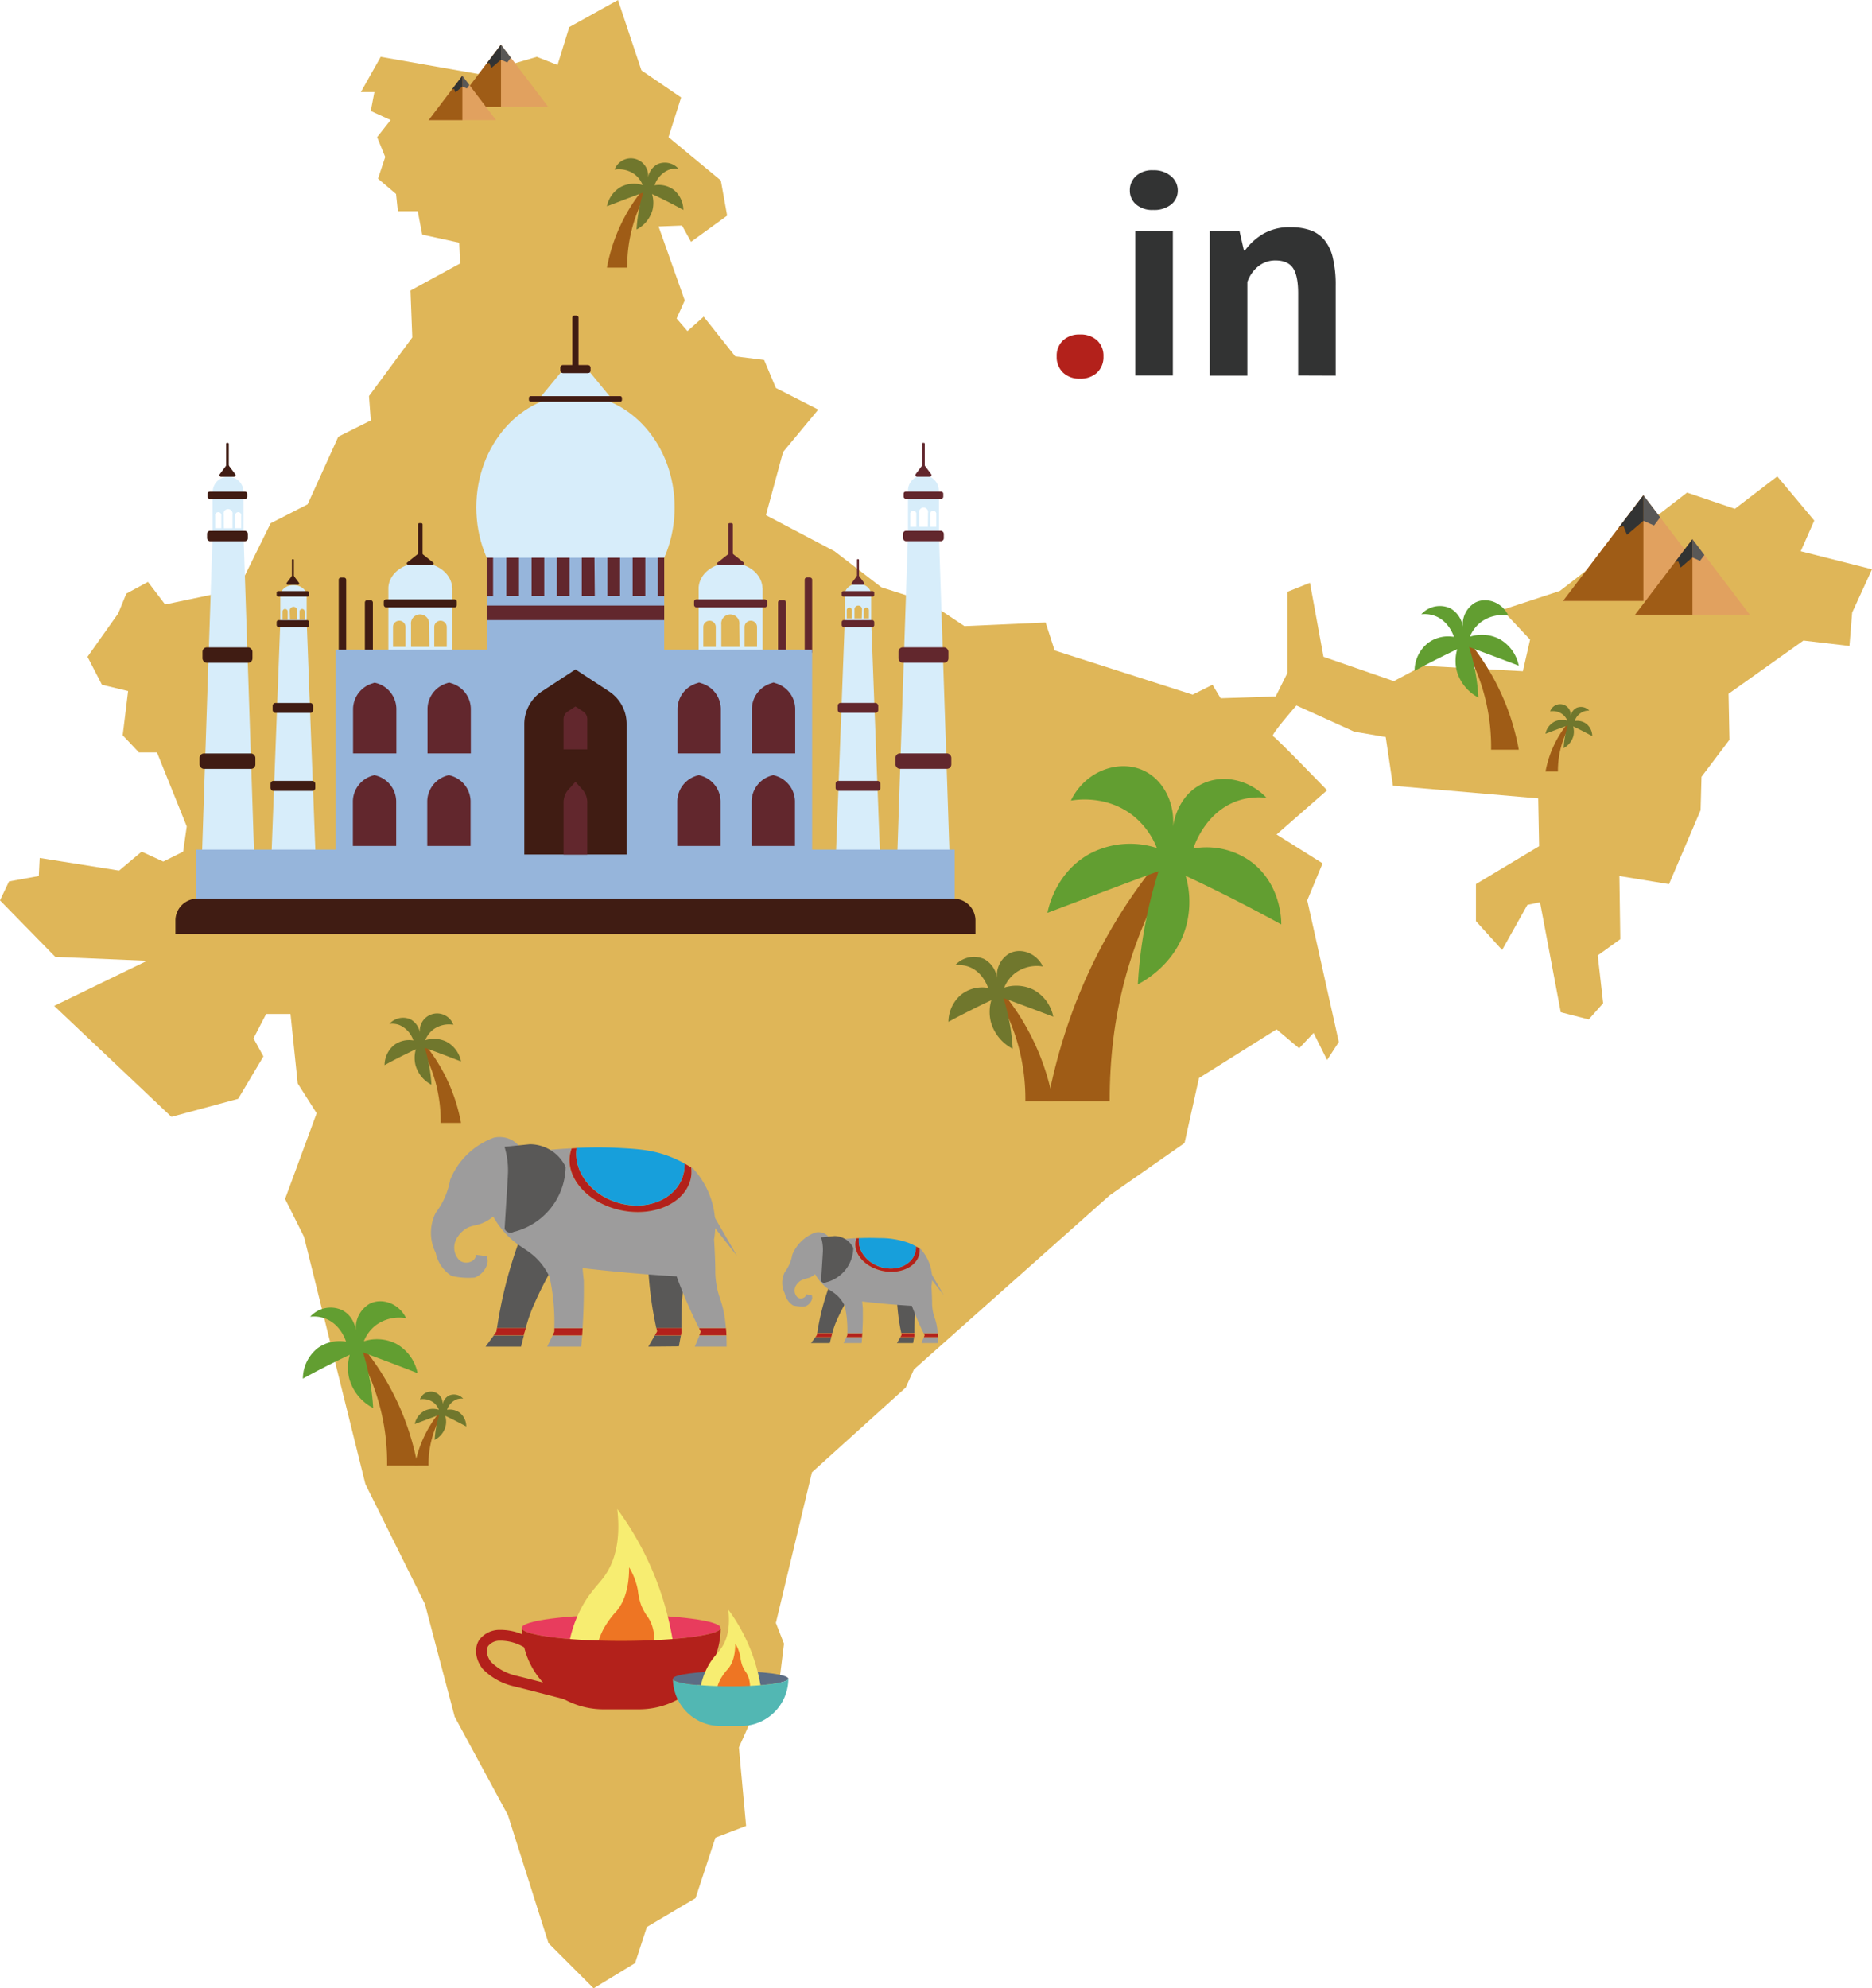 <svg xmlns="http://www.w3.org/2000/svg" width="518.75" height="551" viewBox="0 0 518.75 551"><defs><style>.cls-1{fill:#dfb658;}.cls-2{fill:#d7edfa;}.cls-3{fill:#62272d;}.cls-4{fill:#401c13;}.cls-5{fill:#96b5db;}.cls-6{fill:#595857;}.cls-7{fill:#b3211b;}.cls-8{fill:#9d9c9c;}.cls-9{fill:#179fdb;}.cls-10{fill:#e1a15f;}.cls-11{fill:#9f5c16;}.cls-12{fill:#323333;}.cls-13{fill:#70772d;}.cls-14{fill:#629e31;}.cls-15{fill:#e83c5d;}.cls-16{fill:#f7ed71;}.cls-17{fill:#ee7523;}.cls-18{fill:none;stroke:#b3211b;stroke-miterlimit:10;stroke-width:3px;}.cls-19{fill:#5c6d84;}.cls-20{fill:#52b7b3;}</style></defs><title>in</title><g id="Слой_3" data-name="Слой 3"><path class="cls-1" d="M416.68,554.82l-12.5-12.5-11.25-35.5-14.75-27.25-8.25-31.25-16.5-33.25-17-68.5-5.25-10.5,8.75-23.75-5.25-8.25-2-19.25h-6.75l-3.5,6.75,2.75,5-7,11.75-18.5,5-32.5-30.75,25.75-12.5L267.51,269l-15.33-15.67,2.5-5.25,8.25-1.5.25-5,22,3.5,6.25-5.25,6,2.75,5.5-2.75,1-7-8.25-20.5h-5l-4.5-4.75,1.5-12.25-7.25-1.75-4-7.75,8.5-12,2.25-5.5,6-3.25,4.75,6.25,20.25-4.25,9-18.25,10.25-5.25,8.5-18.75,9-4.5-.5-6.75,12-16.25-.5-13,13.75-7.5-.25-5.75-10.25-2.25-1.25-6.5h-5.5l-.5-4.75-5-4.25,2-6-2.25-5.5,3.75-4.75-5.5-2.5,1-5.25h-3.75l5.5-9.75,27,4.75,16.25-4.75,5.75,2.25,3.25-10.5,13.5-7.5,6.5,19.5,11,7.5-3.5,11,14.5,12,1.75,9.75-10,7.25-2.5-4.5-6.5.25,7.25,20.5-2.25,5,3,3.5,4.5-4,8.75,11,8,1,3.25,7.75,11.75,6-9.75,11.75-4.75,17.5,19,10,13,10,13.25,4.25,9.75,6.5,22.5-1,2.5,7.75,38.25,12.25,5.5-2.75,2.25,3.75,15.25-.5,3.25-6.5v-22.5l6.25-2.5,3.75,20.5,19.5,6.75,8-4.25,27.75,1.5,2-8.75-7.75-8.25,16-5.25,35.25-27.25,13.25,4.5,11.75-9,10.25,12.25-3.75,8.5,19.75,5-5.5,12-.75,9.25-12.75-1.5-20.75,14.75.25,12.75-7.75,10.25-.25,9.25-8.75,20.5-13.75-2.25.25,17.5-6.25,4.5,1.5,13.25-4,4.5-7.75-2-5.75-30.5-3.5.75-7,12.5-7.25-8V248.82l17.5-10.5-.25-13.25-40.25-3.5-2-13.5-8.75-1.5-16-7.25s-7.25,8.25-6.5,8.5,15,15,15,15l-14,12.25,12.75,8-4.25,10.25,8.75,39.25-3.25,5-3.75-7.5-4,4.25-6.25-5.25-21.5,13.5-4,18-20.75,14.5-54.25,48.25-2.25,5-26,23.5-10,41.75,2.25,5.75-1.5,12.25-4.5,2-6.5,14.5,2,21.75-8.5,3.25-5.5,16.75-13.5,8-3.25,10Z" transform="translate(-252.18 -3.82)"/></g><g id="Слой_21" data-name="Слой 21"><g id="Слой_19" data-name="Слой 19"><g id="Слой_10" data-name="Слой 10"><g id="Слой_7" data-name="Слой 7"><g id="Слой_5" data-name="Слой 5"><ellipse class="cls-2" cx="159.47" cy="140.61" rx="27.48" ry="31.24"/><polygon class="cls-2" points="162.75 102.27 156.18 102.27 149.62 110.25 156.18 110.25 162.75 110.25 169.31 110.25 162.75 102.27"/></g><path class="cls-2" d="M463.46,166.73c-.15-3.85-4-6.94-8.84-6.94s-8.69,3.09-8.84,6.94h0V187h17.73V166.73Zm-12.93,16.36h-3.46v-5.52a1.73,1.73,0,1,1,3.46,0Zm6.61,0h-5a.08.08,0,0,1-.08-.08v-6.09a2.52,2.52,0,1,1,5,0Zm4.82,0H458.5v-5.52a1.73,1.73,0,1,1,3.46,0Z" transform="translate(-252.18 -3.82)"/><path class="cls-2" d="M377.48,166.73c-.15-3.85-4-6.94-8.84-6.94s-8.69,3.09-8.84,6.94h0V187h17.73V166.73Zm-12.93,16.36h-3.46v-5.52a1.73,1.73,0,1,1,3.46,0Zm6.61,0h-5a.08.08,0,0,1-.08-.08v-6.09a2.52,2.52,0,1,1,5,0Zm4.82,0h-3.46v-5.52a1.73,1.73,0,1,1,3.46,0Z" transform="translate(-252.18 -3.82)"/></g><g id="Слой_11" data-name="Слой 11"><path class="cls-2" d="M493.57,168.45c-.06-1.59-1.66-2.86-3.64-2.86s-3.58,1.27-3.64,2.86h0v8.33h7.3v-8.33Zm-5.32,6.74h-1.43v-2.27a.71.71,0,1,1,1.43,0Zm2.72,0h-2a0,0,0,0,1,0,0v-2.51a1,1,0,1,1,2.08,0Zm2,0h-1.43v-2.27a.71.71,0,1,1,1.43,0Z" transform="translate(-252.18 -3.82)"/><path class="cls-2" d="M512.34,139.81a4.27,4.27,0,0,0-8.55,0h0v12.37h8.58V139.81Zm-6.25,10h-1.67v-3.37a.86.86,0,1,1,1.67,0Zm3.2,0h-2.4a0,0,0,0,1,0-.05V146a1.25,1.25,0,1,1,2.44,0Zm2.33,0h-1.67v-3.37a.86.86,0,1,1,1.67,0Z" transform="translate(-252.18 -3.82)"/></g><g id="Слой_16" data-name="Слой 16"><path class="cls-2" d="M329.86,168.83v8.33h7.3v-8.33h0c-.06-1.59-1.66-2.86-3.64-2.86s-3.58,1.27-3.64,2.86Zm5.33,4.46a.71.71,0,1,1,1.43,0v2.27h-1.43Zm-2.72-.27a1,1,0,1,1,2.08,0v2.51a0,0,0,0,1,0,0h-2Zm-2,.27a.71.71,0,1,1,1.43,0v2.27h-1.43Z" transform="translate(-252.18 -3.82)"/><path class="cls-2" d="M311.09,140.19v12.37h8.58V140.19h0a4.27,4.27,0,0,0-8.55,0Zm6.27,6.63a.86.86,0,1,1,1.67,0v3.37h-1.67Zm-3.2-.4a1.25,1.25,0,1,1,2.44,0v3.73a0,0,0,0,1,0,.05h-2.4Zm-2.33.4a.86.86,0,1,1,1.67,0v3.37h-1.67Z" transform="translate(-252.18 -3.82)"/><polygon class="cls-2" points="77.68 172.23 80.74 172.23 81.92 172.23 84.99 172.23 87.54 239.66 81.92 239.66 80.74 239.66 75.13 239.66 77.68 172.23"/><polygon class="cls-2" points="58.93 147.93 62.51 147.93 63.89 147.93 67.47 147.93 70.44 237.19 63.89 237.19 62.51 237.19 55.96 237.19 58.93 147.93"/></g><polygon class="cls-2" points="241.41 171.85 238.35 171.85 237.17 171.85 234.1 171.85 231.55 239.29 237.17 239.29 238.35 239.29 243.96 239.29 241.41 171.85"/><polygon class="cls-2" points="260.16 147.55 256.58 147.55 255.2 147.55 251.63 147.55 248.65 236.81 255.2 236.81 256.58 236.81 263.13 236.81 260.16 147.55"/><rect class="cls-3" x="215.6" y="166.31" width="2.22" height="15.22" rx="0.62" ry="0.62"/><rect class="cls-3" x="222.99" y="160.03" width="2.07" height="21.21" rx="0.58" ry="0.58"/><rect class="cls-4" x="353.28" y="170.14" width="2.22" height="15.22" rx="0.62" ry="0.62" transform="translate(456.61 351.68) rotate(180)"/><rect class="cls-4" x="346.05" y="163.86" width="2.07" height="21.21" rx="0.58" ry="0.58" transform="translate(441.98 345.12) rotate(-180)"/><polygon class="cls-5" points="225.05 235.45 225.05 180.05 184.06 180.05 184.06 154.57 134.87 154.57 134.87 180.05 92.99 180.05 92.99 235.45 54.38 235.45 54.38 254.94 264.55 254.94 264.55 235.45 225.05 235.45"/><g id="Слой_12" data-name="Слой 12"><path class="cls-4" d="M516.43,252.86H306.85a6.06,6.06,0,0,0-6.06,6.06v3.69H522.49v-3.69A6.06,6.06,0,0,0,516.43,252.86Z" transform="translate(-252.18 -3.82)"/></g><g id="Слой_13" data-name="Слой 13"><rect class="cls-3" x="231.55" y="216.39" width="12.41" height="2.77" rx="0.78" ry="0.78"/><rect class="cls-3" x="232.14" y="194.79" width="11.23" height="2.77" rx="0.78" ry="0.78"/><rect class="cls-3" x="248.15" y="208.78" width="15.47" height="4.28" rx="1.21" ry="1.21"/><rect class="cls-3" x="248.97" y="179.39" width="13.85" height="4.28" rx="1.21" ry="1.21"/><rect class="cls-3" x="233.25" y="171.85" width="9.01" height="1.92" rx="0.54" ry="0.54"/><rect class="cls-3" x="250.24" y="147.09" width="11.3" height="2.88" rx="0.81" ry="0.81"/><rect class="cls-3" x="250.4" y="136.23" width="10.99" height="1.99" rx="0.56" ry="0.56"/><rect class="cls-3" x="233.25" y="163.82" width="9.01" height="1.5" rx="0.42" ry="0.42"/><path class="cls-3" d="M509.84,135.93h-3.55a.45.45,0,0,1-.36-.72l1.78-2.38a.45.45,0,0,1,.72,0l1.78,2.38A.45.45,0,0,1,509.84,135.93Z" transform="translate(-252.18 -3.82)"/><path class="cls-3" d="M491.33,165.88h-2.8a.36.36,0,0,1-.28-.57l1.4-1.87a.36.36,0,0,1,.57,0l1.4,1.87A.36.36,0,0,1,491.33,165.88Z" transform="translate(-252.18 -3.82)"/><path class="cls-3" d="M457.59,160.42h-5.93c-.62,0-1-.42-.6-.72l3-2.38a1.09,1.09,0,0,1,1.21,0l3,2.38C458.57,160,458.21,160.42,457.59,160.42Z" transform="translate(-252.18 -3.82)"/><rect class="cls-3" x="146.61" y="109.81" width="25.7" height="1.48" rx="0.42" ry="0.42"/><rect class="cls-3" x="155.32" y="101.19" width="8.29" height="2.17" rx="0.61" ry="0.61"/><rect class="cls-3" x="158.65" y="87.5" width="1.62" height="14.7" rx="0.46" ry="0.46"/><rect class="cls-3" x="201.82" y="144.97" width="1.26" height="9.6" rx="0.35" ry="0.35"/><rect class="cls-3" x="237.48" y="154.96" width="0.55" height="5.81" rx="0.16" ry="0.16"/><rect class="cls-3" x="255.52" y="122.73" width="0.74" height="7.74" rx="0.21" ry="0.21"/><rect class="cls-3" x="192.33" y="166.09" width="20.24" height="2.22" rx="0.62" ry="0.62"/></g><g id="Слой_15" data-name="Слой 15"><rect class="cls-4" x="327.14" y="220.22" width="12.41" height="2.77" rx="0.78" ry="0.78" transform="translate(414.51 439.39) rotate(-180)"/><rect class="cls-4" x="327.73" y="198.61" width="11.23" height="2.77" rx="0.78" ry="0.78" transform="translate(414.51 396.18) rotate(180)"/><rect class="cls-4" x="307.47" y="212.61" width="15.47" height="4.28" rx="1.21" ry="1.21" transform="translate(378.24 425.69) rotate(180)"/><rect class="cls-4" x="308.28" y="183.21" width="13.85" height="4.28" rx="1.21" ry="1.21" transform="translate(378.24 366.89) rotate(-180)"/><rect class="cls-4" x="328.84" y="175.68" width="9.01" height="1.92" rx="0.54" ry="0.54" transform="translate(414.51 349.46) rotate(-180)"/><rect class="cls-4" x="309.56" y="150.92" width="11.3" height="2.88" rx="0.81" ry="0.81" transform="translate(378.24 300.9) rotate(180)"/><rect class="cls-4" x="309.72" y="140.06" width="10.99" height="1.99" rx="0.56" ry="0.56" transform="translate(378.24 278.3) rotate(-180)"/><rect class="cls-4" x="328.84" y="167.65" width="9.01" height="1.5" rx="0.42" ry="0.42" transform="translate(414.51 332.97) rotate(-180)"/><path class="cls-4" d="M313.43,135.94H317a.45.45,0,0,0,.36-.72l-1.78-2.38a.45.45,0,0,0-.72,0l-1.78,2.38A.45.45,0,0,0,313.43,135.94Z" transform="translate(-252.18 -3.82)"/><path class="cls-4" d="M331.94,165.89h2.8a.36.36,0,0,0,.28-.57l-1.4-1.87a.36.36,0,0,0-.57,0l-1.4,1.87A.36.36,0,0,0,331.94,165.89Z" transform="translate(-252.18 -3.82)"/><path class="cls-4" d="M365.68,160.43h5.93c.62,0,1-.42.6-.72l-3-2.38a1.09,1.09,0,0,0-1.21,0l-3,2.38C364.71,160,365.06,160.43,365.68,160.43Z" transform="translate(-252.18 -3.82)"/><rect class="cls-4" x="398.78" y="113.64" width="25.7" height="1.48" rx="0.42" ry="0.42" transform="translate(571.09 224.93) rotate(180)"/><rect class="cls-4" x="407.49" y="105.02" width="8.29" height="2.17" rx="0.61" ry="0.61" transform="translate(571.09 208.39) rotate(180)"/><rect class="cls-4" x="410.82" y="91.33" width="1.62" height="14.7" rx="0.46" ry="0.46" transform="translate(571.09 193.54) rotate(180)"/><rect class="cls-4" x="368.02" y="148.8" width="1.26" height="9.6" rx="0.35" ry="0.35" transform="translate(485.12 303.37) rotate(-180)"/><rect class="cls-4" x="333.07" y="158.79" width="0.55" height="5.81" rx="0.16" ry="0.16" transform="translate(414.51 319.57) rotate(-180)"/><rect class="cls-4" x="314.84" y="126.56" width="0.74" height="7.74" rx="0.21" ry="0.21" transform="matrix(-1, 0, 0, -1, 378.24, 257.05)"/><rect class="cls-4" x="358.53" y="169.92" width="20.24" height="2.22" rx="0.62" ry="0.62" transform="translate(485.12 338.23) rotate(-180)"/></g></g><g id="Слой_14" data-name="Слой 14"><rect class="cls-3" x="134.87" y="154.57" width="1.77" height="10.64"/><path class="cls-3" d="M431,169h-3.51V158.39H431Zm-7,0h-3.51V158.39h3.51Zm-7,0H413.4V158.39h3.51Zm-7,0h-3.51V158.39h3.51Zm-7,0h-3.51V158.39h3.51Zm-7,0h-3.51V158.39h3.51Z" transform="translate(-252.18 -3.82)"/><rect class="cls-3" x="182.29" y="154.57" width="1.77" height="10.64"/><rect class="cls-3" x="134.87" y="167.81" width="49.19" height="4.04"/></g><g id="Слой_17" data-name="Слой 17"><path class="cls-3" d="M356.65,193.17,356,193l-.63.21a7.51,7.51,0,0,0-5.35,7V212.6h12V200.15A7.51,7.51,0,0,0,356.65,193.17Z" transform="translate(-252.18 -3.82)"/><path class="cls-3" d="M377.26,193.17l-.63-.21-.63.21a7.51,7.51,0,0,0-5.35,7V212.6h12V200.15A7.51,7.51,0,0,0,377.26,193.17Z" transform="translate(-252.18 -3.82)"/><path class="cls-3" d="M356.58,218.8l-.63-.21-.63.21a7.51,7.51,0,0,0-5.35,7v12.45h12V225.78A7.51,7.51,0,0,0,356.58,218.8Z" transform="translate(-252.18 -3.82)"/><path class="cls-3" d="M377.19,218.8l-.63-.21-.63.21a7.51,7.51,0,0,0-5.35,7v12.45h12V225.78A7.51,7.51,0,0,0,377.19,218.8Z" transform="translate(-252.18 -3.82)"/></g><g id="Слой_18" data-name="Слой 18"><path class="cls-3" d="M446.54,193.17l-.63-.21-.63.21a7.51,7.51,0,0,0-5.35,7V212.6h12V200.15A7.51,7.51,0,0,0,446.54,193.17Z" transform="translate(-252.18 -3.82)"/><path class="cls-3" d="M467.15,193.17l-.63-.21-.63.21a7.51,7.51,0,0,0-5.35,7V212.6h12V200.15A7.51,7.51,0,0,0,467.15,193.17Z" transform="translate(-252.18 -3.82)"/><path class="cls-3" d="M446.47,218.8l-.63-.21-.63.21a7.51,7.51,0,0,0-5.35,7v12.45h12V225.78A7.51,7.51,0,0,0,446.47,218.8Z" transform="translate(-252.18 -3.82)"/><path class="cls-3" d="M467.08,218.8l-.63-.21-.63.21a7.51,7.51,0,0,0-5.35,7v12.45h12V225.78A7.51,7.51,0,0,0,467.08,218.8Z" transform="translate(-252.18 -3.82)"/></g><g id="Слой_20" data-name="Слой 20"><path class="cls-4" d="M420.92,195.4l-9.27-6.07v0l-9.27,6.07a10.84,10.84,0,0,0-4.91,9.07v36.15h28.36V204.48A10.84,10.84,0,0,0,420.92,195.4Z" transform="translate(-252.18 -3.82)"/></g></g><path class="cls-3" d="M413.79,201l-2.15-1.41h0L409.49,201a2.51,2.51,0,0,0-1.14,2.1v8.38h6.57v-8.38A2.51,2.51,0,0,0,413.79,201Z" transform="translate(-252.18 -3.82)"/><path class="cls-3" d="M413.79,222.86l-2.15-2.39h0l-2.15,2.39a5.48,5.48,0,0,0-1.14,3.57v14.21h6.57V226.42A5.48,5.48,0,0,0,413.79,222.86Z" transform="translate(-252.18 -3.82)"/></g><g id="Слой_28" data-name="Слой 28"><g id="Слой_23" data-name="Слой 23"><g id="Слой_26" data-name="Слой 26"><path class="cls-6" d="M398.06,371.16s.54-2,1.5-4.45a102.62,102.62,0,0,1,6.54-12.9l-9.53-7.5A126.29,126.29,0,0,0,392,361.08c-.92,3.8-1.59,7.4-2.1,10.77h8C398,371.56,398,371.38,398.06,371.16Z" transform="translate(-252.18 -3.82)"/><path class="cls-6" d="M386.73,377h9.83c.31-1.25.58-2.29.79-3.09H389Z" transform="translate(-252.18 -3.82)"/><path class="cls-6" d="M431.84,377l8.46-.08.55-3h-7.23Z" transform="translate(-252.18 -3.82)"/><path class="cls-6" d="M441.06,366.63a95.91,95.91,0,0,1,1-10.19l-6.39-7-3.85,5.78c.14,2.77.41,5.78.86,9,.38,2.73.86,5.28,1.37,7.65H441C441,370.18,441,368.45,441.06,366.63Z" transform="translate(-252.18 -3.82)"/><path class="cls-7" d="M397.88,371.85h-8c-.05.34-.11.68-.16,1l-.75,1h8.33l.15-.56C397.7,372.59,397.8,372.16,397.88,371.85Z" transform="translate(-252.18 -3.82)"/><path class="cls-7" d="M441,371.85h-6.91c.07.3.13.61.2.91l-.64,1.11h7.23l.13-.71C441,372.74,441,372.29,441,371.85Z" transform="translate(-252.18 -3.82)"/></g><path class="cls-8" d="M403.81,377h9.43c.1-1,.18-2,.27-3.09h-8.2Z" transform="translate(-252.18 -3.82)"/><path class="cls-8" d="M444.71,377h8.82c0-1,0-2-.05-3.09H446Z" transform="translate(-252.18 -3.82)"/><path class="cls-7" d="M445.89,371.85c.17.33.33.68.49,1l-.41,1h7.51c0-.66-.08-1.33-.14-2Z" transform="translate(-252.18 -3.82)"/><path class="cls-7" d="M405.79,372.87l-.49,1h8.2q.08-1,.14-2h-7.83C405.81,372.19,405.8,372.54,405.79,372.87Z" transform="translate(-252.18 -3.82)"/><g id="Слой_27" data-name="Слой 27"><polygon class="cls-8" points="197.51 336.43 204.24 348.06 196.94 338.79 197.51 336.43"/></g><path class="cls-8" d="M453.27,371.14c-.11-1-.22-2.15-.51-3.6-.69-3.51-1.48-4.42-2-7.5a23.87,23.87,0,0,1-.36-3.5q0-2.17-.1-4.46-.09-2.45-.25-4.76a23.19,23.19,0,0,0-5.76-19.62l-.56-.36a9.55,9.55,0,0,1-.13,2.88c-1.39,6.84-10,10.86-19.24,9s-15.59-9-14.19-15.79a9.48,9.48,0,0,1,.4-1.38c-4.13.21-8.61.6-13.43,1.28a7.06,7.06,0,0,0-2.74-3.34,7.22,7.22,0,0,0-5.32-.91,20.72,20.72,0,0,0-12.16,11.71,21.16,21.16,0,0,1-4,9.12,12.34,12.34,0,0,0,0,11.1,9.89,9.89,0,0,0,4.41,6.39,20.88,20.88,0,0,0,6.39.46,5.82,5.82,0,0,0,3.34-3.34,3.41,3.41,0,0,0,0-2.58l-3-.39a2,2,0,0,1-1.13,1.76,3.17,3.17,0,0,1-3.34-.15,5,5,0,0,1-1.47-2.74,5.21,5.21,0,0,1,1-4,7.28,7.28,0,0,1,2.48-2.28c1.43-.78,2.39-.61,4.16-1.32a11.26,11.26,0,0,0,3.09-1.88,24.19,24.19,0,0,0,6,7.1c2.57,2,4.88,2.93,7.3,5.93a18.39,18.39,0,0,1,2.33,3.75,58.71,58.71,0,0,1,1.3,14.14h7.83c.14-2.07.24-4.2.3-6.39s.08-4.53.05-6.69l-.36-3.55q5.51.64,11.25,1.17,7.59.7,14.83,1.12c1,2.82,2.22,5.76,3.57,8.81.85,1.93,1.72,3.75,2.6,5.52h7.45C453.32,371.61,453.3,371.38,453.27,371.14Z" transform="translate(-252.18 -3.82)"/><path class="cls-7" d="M443.71,327.34c-.52-.33-1.15-.7-1.84-1.08a10.36,10.36,0,0,1-.13,2.19c-1.24,6.84-8.91,10.86-17.12,9S410.94,328.69,412,322l-1.4.07a9.48,9.48,0,0,0-.4,1.38c-1.4,6.84,5,13.91,14.19,15.79s17.85-2.13,19.24-9A9.55,9.55,0,0,0,443.71,327.34Z" transform="translate(-252.18 -3.82)"/><path class="cls-9" d="M424.62,337.43c8.21,1.88,15.88-2.13,17.12-9a10.36,10.36,0,0,0,.13-2.19,32.62,32.62,0,0,0-3.81-1.8c-5-2-9.29-2.23-15.1-2.53-1-.05-4.81-.23-10.64,0l-.37,0C410.94,328.69,416.53,335.58,424.62,337.43Z" transform="translate(-252.18 -3.82)"/><g id="Слой_25" data-name="Слой 25"><path class="cls-6" d="M392.92,329.69l-.91,14.7a1.88,1.88,0,0,0,1,.92,1.9,1.9,0,0,0,1.52-.11,18.91,18.91,0,0,0,14.39-18,11,11,0,0,0-9.93-6.28l-7,.71a22.29,22.29,0,0,1,.91,8.11Z" transform="translate(-252.18 -3.82)"/></g></g><path class="cls-6" d="M482.9,372.92s.28-1,.79-2.35a54.17,54.17,0,0,1,3.45-6.81l-5-4a66.66,66.66,0,0,0-2.39,7.8c-.48,2-.84,3.91-1.11,5.68h4.2Z" transform="translate(-252.18 -3.82)"/><path class="cls-6" d="M476.93,376h5.19c.16-.66.31-1.21.42-1.63h-4.4Z" transform="translate(-252.18 -3.82)"/><path class="cls-6" d="M500.73,376l4.47,0,.29-1.59h-3.82Z" transform="translate(-252.18 -3.82)"/><path class="cls-6" d="M505.6,370.52a50.62,50.62,0,0,1,.53-5.38l-3.37-3.69-2,3c.08,1.46.22,3,.45,4.73.2,1.44.45,2.79.72,4h3.64C505.55,372.4,505.56,371.48,505.6,370.52Z" transform="translate(-252.18 -3.82)"/><path class="cls-7" d="M482.81,373.28h-4.2c0,.18-.06.36-.08.54l-.4.53h4.4l.08-.29Z" transform="translate(-252.18 -3.82)"/><path class="cls-7" d="M505.56,373.28h-3.64l.1.48-.34.59h3.82l.07-.37C505.56,373.75,505.56,373.51,505.56,373.28Z" transform="translate(-252.18 -3.82)"/><path class="cls-8" d="M485.94,376h5c.05-.53.1-1.08.14-1.63h-4.33Z" transform="translate(-252.18 -3.82)"/><path class="cls-8" d="M507.53,376h4.65c0-.51,0-1.06,0-1.63h-4Z" transform="translate(-252.18 -3.82)"/><path class="cls-7" d="M508.15,373.28l.26.54-.22.53h4c0-.35,0-.7-.07-1.07Z" transform="translate(-252.18 -3.82)"/><path class="cls-7" d="M487,373.82l-.26.53h4.33q0-.53.08-1.07H487C487,373.46,487,373.64,487,373.82Z" transform="translate(-252.18 -3.82)"/><polygon class="cls-8" points="257.98 352.78 261.53 358.92 257.68 354.02 257.98 352.78"/><path class="cls-8" d="M512,372.91c-.06-.54-.12-1.13-.27-1.9-.36-1.85-.78-2.33-1.07-4a12.6,12.6,0,0,1-.19-1.85q0-1.15-.05-2.35t-.13-2.51a12.24,12.24,0,0,0-3-10.36l-.29-.19a5,5,0,0,1-.07,1.52c-.74,3.61-5.28,5.73-10.16,4.74s-8.23-4.73-7.49-8.34a5,5,0,0,1,.21-.73c-2.18.11-4.55.32-7.09.67a3.73,3.73,0,0,0-1.44-1.77,3.81,3.81,0,0,0-2.81-.48,10.93,10.93,0,0,0-6.42,6.18,11.17,11.17,0,0,1-2.09,4.82,6.51,6.51,0,0,0,0,5.86,5.22,5.22,0,0,0,2.33,3.37,11,11,0,0,0,3.37.24,3.07,3.07,0,0,0,1.77-1.77,1.8,1.8,0,0,0,0-1.36l-1.57-.21a1.07,1.07,0,0,1-.59.93,1.67,1.67,0,0,1-1.77-.08,2.66,2.66,0,0,1-.78-1.44,2.75,2.75,0,0,1,.53-2.09,3.84,3.84,0,0,1,1.31-1.2,19.58,19.58,0,0,1,2.19-.7,5.94,5.94,0,0,0,1.63-1,12.77,12.77,0,0,0,3.16,3.75c1.36,1.07,2.58,1.55,3.85,3.13a9.71,9.71,0,0,1,1.23,2,31,31,0,0,1,.69,7.46h4.13c.07-1.09.13-2.22.16-3.37s0-2.39,0-3.53l-.19-1.87q2.91.34,5.94.62,4,.37,7.83.59c.55,1.49,1.17,3,1.88,4.65.45,1,.91,2,1.37,2.92h3.93C512.07,373.16,512.06,373,512,372.91Z" transform="translate(-252.18 -3.82)"/><path class="cls-7" d="M507,349.79c-.28-.18-.61-.37-1-.57a5.47,5.47,0,0,1-.07,1.16c-.66,3.61-4.7,5.73-9,4.74s-7.22-4.61-6.68-8.17l-.74,0a5,5,0,0,0-.21.73c-.74,3.61,2.62,7.34,7.49,8.34s9.42-1.13,10.16-4.74A5,5,0,0,0,507,349.79Z" transform="translate(-252.18 -3.82)"/><path class="cls-9" d="M496.93,355.11c4.34,1,8.38-1.13,9-4.74a5.47,5.47,0,0,0,.07-1.16,17.22,17.22,0,0,0-2-.95,23.31,23.31,0,0,0-8-1.34c-.54,0-2.54-.12-5.62,0h-.19C489.71,350.5,492.66,354.13,496.93,355.11Z" transform="translate(-252.18 -3.82)"/><path class="cls-6" d="M480.19,351l-.48,7.76a1,1,0,0,0,.53.49,1,1,0,0,0,.8-.06,10,10,0,0,0,7.6-9.52,5.79,5.79,0,0,0-5.24-3.32l-3.69.37a11.77,11.77,0,0,1,.48,4.28Z" transform="translate(-252.18 -3.82)"/></g><g id="Слой_30" data-name="Слой 30"><g id="Слой_29" data-name="Слой 29"><polygon class="cls-10" points="433.14 166.53 477.67 166.53 455.4 137.24 433.14 166.53"/><polygon class="cls-11" points="433.14 166.53 455.4 166.53 455.4 137.24 433.14 166.53"/><polygon class="cls-6" points="455.4 137.24 460.05 143.35 458.35 145.62 455.4 144.32 455.4 137.24"/><polygon class="cls-12" points="455.4 137.24 448.65 146.12 449.9 145.84 450.85 148.21 455.4 144.32 455.4 137.24"/></g><polygon class="cls-10" points="453.1 170.34 484.88 170.34 468.99 149.43 453.1 170.34"/><polygon class="cls-11" points="453.1 170.34 468.99 170.34 468.99 149.43 453.1 170.34"/><polygon class="cls-6" points="468.99 149.43 472.31 153.8 471.09 155.42 468.99 154.49 468.99 149.43"/><polygon class="cls-12" points="468.99 149.43 464.17 155.77 465.06 155.57 465.74 157.27 468.99 154.49 468.99 149.43"/></g><g id="Слой_31" data-name="Слой 31"><polygon class="cls-10" points="125.74 29.62 151.92 29.62 138.83 12.39 125.74 29.62"/><polygon class="cls-11" points="125.74 29.62 138.83 29.62 138.83 12.39 125.74 29.62"/><polygon class="cls-6" points="138.83 12.39 141.56 15.99 140.56 17.32 138.83 16.56 138.83 12.39"/><polygon class="cls-12" points="138.83 12.39 134.86 17.61 135.59 17.45 136.15 18.84 138.83 16.56 138.83 12.39"/><polygon class="cls-10" points="118.78 33.3 137.47 33.3 128.13 21 118.78 33.3"/><polygon class="cls-11" points="118.78 33.3 128.13 33.3 128.13 21 118.78 33.3"/><polygon class="cls-6" points="128.13 21 130.08 23.57 129.36 24.52 128.13 23.98 128.13 21"/><polygon class="cls-12" points="128.13 21 125.29 24.73 125.81 24.62 126.21 25.61 128.13 23.98 128.13 21"/></g><g id="Слой_35" data-name="Слой 35"><g id="Слой_34" data-name="Слой 34"><path class="cls-11" d="M536.32,309H544a66.19,66.19,0,0,0-14.18-30.38l-1.25,1.28A56,56,0,0,1,536.32,309Z" transform="translate(-252.18 -3.82)"/><path class="cls-13" d="M515,287q2.77-1.52,5.74-3,3.13-1.6,6.14-3a11.62,11.62,0,0,0-.13,6,12,12,0,0,0,6.06,7.45,57.6,57.6,0,0,0-2.57-14.07l6.68,2.49,7.14,2.7a11,11,0,0,0-5.49-7.47,10.79,10.79,0,0,0-8.11-.59,9.66,9.66,0,0,1,3-4,10.06,10.06,0,0,1,7.71-1.86c-1.82-3.81-6.15-5.21-9.21-3.65a7,7,0,0,0-3.48,6.91,7.09,7.09,0,0,0-3.55-5.31,7,7,0,0,0-8.05,1.7,8.22,8.22,0,0,1,3.6.37c3.9,1.34,5.3,5.29,5.51,5.92a9.45,9.45,0,0,0-7.2,1.66A9.92,9.92,0,0,0,515,287Z" transform="translate(-252.18 -3.82)"/></g><g id="Слой_32" data-name="Слой 32"><path class="cls-11" d="M559.69,309h-17.2c4.87-25.26,15.14-47.91,31.61-67.72l2.79,2.86C565.08,264.85,559.64,285.25,559.69,309Z" transform="translate(-252.18 -3.82)"/><g id="Слой_33" data-name="Слой 33"><path class="cls-14" d="M607.23,260q-6.17-3.4-12.8-6.78-7-3.56-13.69-6.69A25.9,25.9,0,0,1,581,260c-2.73,10.81-11.85,15.74-13.51,16.6a128.42,128.42,0,0,1,5.74-31.36q-7.42,2.74-14.88,5.55-8,3-15.91,6c.25-1.32,2.36-11.57,12.24-16.65a24.05,24.05,0,0,1,18.08-1.32,21.55,21.55,0,0,0-6.64-9c-7.25-5.68-15.67-4.4-17.18-4.14,4.07-8.49,13.72-11.62,20.54-8.13,5.14,2.62,8.3,8.81,7.75,15.4.07-.62,1.08-8.44,7.92-11.83,5.73-2.85,13.09-1.37,18,3.79a18.33,18.33,0,0,0-8,.83c-8.69,3-11.81,11.8-12.28,13.2a21.07,21.07,0,0,1,16.05,3.71C607.28,249,607.25,259.08,607.23,260Z" transform="translate(-252.18 -3.82)"/></g></g></g><g id="Слой_36" data-name="Слой 36"><path class="cls-11" d="M683.9,217.62h-3.44a29.53,29.53,0,0,1,6.33-13.55l.56.57A25,25,0,0,0,683.9,217.62Z" transform="translate(-252.18 -3.82)"/><path class="cls-13" d="M693.41,207.82q-1.23-.68-2.56-1.36t-2.74-1.34a5.18,5.18,0,0,1,.06,2.69,5.37,5.37,0,0,1-2.7,3.32,25.69,25.69,0,0,1,1.15-6.28l-3,1.11-3.18,1.2a4.88,4.88,0,0,1,2.45-3.33,4.81,4.81,0,0,1,3.62-.26,4.31,4.31,0,0,0-1.33-1.79,4.49,4.49,0,0,0-3.44-.83,2.93,2.93,0,0,1,5.66,1.45A3.16,3.16,0,0,1,689,200a3.1,3.1,0,0,1,3.59.76A3.67,3.67,0,0,0,691,201a4.26,4.26,0,0,0-2.46,2.64,4.22,4.22,0,0,1,3.21.74A4.42,4.42,0,0,1,693.41,207.82Z" transform="translate(-252.18 -3.82)"/><path class="cls-11" d="M665.38,211.58h7.67A65.83,65.83,0,0,0,659,181.37l-1.24,1.28A55.71,55.71,0,0,1,665.38,211.58Z" transform="translate(-252.18 -3.82)"/><path class="cls-14" d="M644.17,189.73q2.75-1.51,5.71-3,3.12-1.59,6.11-3a11.55,11.55,0,0,0-.13,6,12,12,0,0,0,6,7.4,57.28,57.28,0,0,0-2.56-14l6.64,2.47,7.1,2.68a10.89,10.89,0,0,0-5.46-7.43,10.73,10.73,0,0,0-8.07-.59,9.61,9.61,0,0,1,3-4,10,10,0,0,1,7.67-1.85c-1.81-3.79-6.12-5.18-9.16-3.63a7,7,0,0,0-3.46,6.87,7,7,0,0,0-3.53-5.28,6.91,6.91,0,0,0-8,1.69,8.18,8.18,0,0,1,3.58.37c3.88,1.33,5.27,5.26,5.48,5.89a9.4,9.4,0,0,0-7.16,1.66A9.86,9.86,0,0,0,644.17,189.73Z" transform="translate(-252.18 -3.82)"/></g><g id="Слой_38" data-name="Слой 38"><path class="cls-11" d="M426,78h-5.63A48.28,48.28,0,0,1,430.7,55.89l.91.94A40.85,40.85,0,0,0,426,78Z" transform="translate(-252.18 -3.82)"/><path class="cls-13" d="M441.54,62q-2-1.11-4.19-2.22t-4.48-2.19A8.47,8.47,0,0,1,433,62a8.77,8.77,0,0,1-4.42,5.43,42,42,0,0,1,1.88-10.26L425.57,59l-5.21,2a8,8,0,0,1,4-5.45,7.87,7.87,0,0,1,5.92-.43,7,7,0,0,0-2.17-2.93,7.33,7.33,0,0,0-5.62-1.35,4.8,4.8,0,0,1,9.25,2.38,5.17,5.17,0,0,1,2.59-3.87,5.07,5.07,0,0,1,5.87,1.24,6,6,0,0,0-2.63.27,7,7,0,0,0-4,4.32,6.89,6.89,0,0,1,5.25,1.21A7.23,7.23,0,0,1,441.54,62Z" transform="translate(-252.18 -3.82)"/><path class="cls-11" d="M374.3,315h5.63a48.28,48.28,0,0,0-10.34-22.15l-.91.94A40.85,40.85,0,0,1,374.3,315Z" transform="translate(-252.18 -3.82)"/><path class="cls-13" d="M358.75,299q2-1.11,4.19-2.22t4.48-2.19a8.47,8.47,0,0,0-.1,4.4,8.77,8.77,0,0,0,4.42,5.43,42,42,0,0,0-1.88-10.26l4.87,1.81,5.21,2a8,8,0,0,0-4-5.45,7.87,7.87,0,0,0-5.92-.43,7,7,0,0,1,2.17-2.93,7.33,7.33,0,0,1,5.62-1.35,4.8,4.8,0,0,0-9.25,2.38,5.17,5.17,0,0,0-2.59-3.87,5.07,5.07,0,0,0-5.87,1.24,6,6,0,0,1,2.63.27,7,7,0,0,1,4,4.32,6.89,6.89,0,0,0-5.25,1.21A7.23,7.23,0,0,0,358.75,299Z" transform="translate(-252.18 -3.82)"/></g><g id="Слой_37" data-name="Слой 37"><path class="cls-11" d="M370.92,409.92h-3.79a32.49,32.49,0,0,1,7-14.91l.61.63A27.5,27.5,0,0,0,370.92,409.92Z" transform="translate(-252.18 -3.82)"/><path class="cls-13" d="M381.38,399.13q-1.36-.75-2.82-1.49t-3-1.47a5.7,5.7,0,0,1,.07,3,5.9,5.9,0,0,1-3,3.66,28.28,28.28,0,0,1,1.26-6.91l-3.28,1.22-3.5,1.32a5.37,5.37,0,0,1,2.69-3.67,5.3,5.3,0,0,1,4-.29,4.74,4.74,0,0,0-1.46-2,4.94,4.94,0,0,0-3.78-.91,3.23,3.23,0,0,1,6.23,1.6,3.48,3.48,0,0,1,1.74-2.61,3.41,3.41,0,0,1,4,.83,4,4,0,0,0-1.77.18,4.68,4.68,0,0,0-2.7,2.91,4.64,4.64,0,0,1,3.53.82A4.87,4.87,0,0,1,381.38,399.13Z" transform="translate(-252.18 -3.82)"/><path class="cls-11" d="M359.45,409.92h8.44a72.44,72.44,0,0,0-15.52-33.24L351,378.08A61.3,61.3,0,0,1,359.45,409.92Z" transform="translate(-252.18 -3.82)"/><path class="cls-14" d="M336.11,385.87q3-1.67,6.28-3.33,3.43-1.75,6.72-3.28a12.71,12.71,0,0,0-.15,6.6,13.16,13.16,0,0,0,6.63,8.15,63,63,0,0,0-2.82-15.4l7.31,2.72,7.81,3a12,12,0,0,0-6-8.17,11.81,11.81,0,0,0-8.88-.65,10.58,10.58,0,0,1,3.26-4.4,11,11,0,0,1,8.44-2c-2-4.17-6.73-5.7-10.08-4a7.71,7.71,0,0,0-3.8,7.56c0-.31-.53-4.14-3.89-5.81a7.61,7.61,0,0,0-8.81,1.86,9,9,0,0,1,3.94.41c4.27,1.47,5.8,5.79,6,6.48a10.34,10.34,0,0,0-7.88,1.82A10.86,10.86,0,0,0,336.11,385.87Z" transform="translate(-252.18 -3.82)"/></g><g id="Слой_44" data-name="Слой 44"><g id="Слой_40" data-name="Слой 40"><ellipse class="cls-15" cx="172.13" cy="451.12" rx="27.54" ry="3.61"/><g id="Слой_42" data-name="Слой 42"><path class="cls-16" d="M423.23,422a84.51,84.51,0,0,1,15.45,36.89,60.31,60.31,0,0,1-28.73,0,34.29,34.29,0,0,1,3.46-9.72c2.39-4.44,4.64-6.17,6.48-8.86C422.14,437,424.33,431.48,423.23,422Z" transform="translate(-252.18 -3.82)"/><path class="cls-17" d="M426.51,438.14a19.26,19.26,0,0,1,2.43,6.4,18.52,18.52,0,0,0,.9,4.07,15.83,15.83,0,0,0,2,3.54c1,1.56,2,4.12,1.61,8.42a33.4,33.4,0,0,1-15.91,0,19,19,0,0,1,1.91-5.38,25,25,0,0,1,3.59-4.9C424.75,448.22,426.53,444.66,426.51,438.14Z" transform="translate(-252.18 -3.82)"/></g><path class="cls-7" d="M424.31,458.55c-15.21,0-27.54-1.62-27.54-3.61a22.63,22.63,0,0,0,22.56,22.56h10a22.63,22.63,0,0,0,22.56-22.56C451.85,456.94,439.52,458.55,424.31,458.55Z" transform="translate(-252.18 -3.82)"/><g id="Слой_41" data-name="Слой 41"><path class="cls-18" d="M399.17,459.69a14.31,14.31,0,0,0-8.56-2.7,5.5,5.5,0,0,0-4.4,2.15c-1.06,1.67-.71,4.18.88,6.2a16.12,16.12,0,0,0,3.72,2.79,16.51,16.51,0,0,0,4.2,1.56c3.08.75,7,1.77,11.72,3l-6.64-11.43Z" transform="translate(-252.18 -3.82)"/></g></g><g id="Слой_43" data-name="Слой 43"><ellipse class="cls-19" cx="202.47" cy="465.21" rx="15.99" ry="2.1"/><path class="cls-16" d="M454,449.89a49,49,0,0,1,9,21.41,35,35,0,0,1-16.68,0,19.9,19.9,0,0,1,2-5.64c1.39-2.57,2.69-3.58,3.76-5.14C453.39,458.61,454.66,455.41,454,449.89Z" transform="translate(-252.18 -3.82)"/><path class="cls-17" d="M455.93,459.27a11.18,11.18,0,0,1,1.41,3.71,10.75,10.75,0,0,0,.52,2.36,9.19,9.19,0,0,0,1.15,2.06,7.52,7.52,0,0,1,.93,4.89,19.38,19.38,0,0,1-9.23,0,11,11,0,0,1,1.11-3.12,14.5,14.5,0,0,1,2.08-2.85C454.91,465.13,455.94,463.06,455.93,459.27Z" transform="translate(-252.18 -3.82)"/><path class="cls-20" d="M454.65,471.13c-8.83,0-16-.94-16-2.1a13.13,13.13,0,0,0,13.09,13.09h5.79A13.13,13.13,0,0,0,470.64,469C470.64,470.19,463.48,471.13,454.65,471.13Z" transform="translate(-252.18 -3.82)"/></g></g><g id="Слой_45" data-name="Слой 45"><path class="cls-7" d="M545,102.59a5.77,5.77,0,0,1,1.76-4.44,6.54,6.54,0,0,1,4.64-1.64,6.77,6.77,0,0,1,4.8,1.64,5.78,5.78,0,0,1,1.76,4.44,5.91,5.91,0,0,1-1.76,4.48,6.67,6.67,0,0,1-4.8,1.68,6.44,6.44,0,0,1-4.64-1.68A5.9,5.9,0,0,1,545,102.59Z" transform="translate(-252.18 -3.82)"/><path class="cls-12" d="M565.27,56.59a5.27,5.27,0,0,1,1.72-4A6.62,6.62,0,0,1,571.75,51a7.22,7.22,0,0,1,4.92,1.64,5.08,5.08,0,0,1,1.88,4,4.85,4.85,0,0,1-1.88,3.88A7.46,7.46,0,0,1,571.75,62,6.82,6.82,0,0,1,567,60.47,5,5,0,0,1,565.27,56.59Zm1.52,11.28h10.4v40h-10.4Z" transform="translate(-252.18 -3.82)"/><path class="cls-12" d="M611.91,107.87V85.15q0-4.88-1.4-7t-4.76-2.16a7.5,7.5,0,0,0-5,1.72,9.55,9.55,0,0,0-2.92,4.28v25.92h-10.4v-40h8.24l1.2,5.28h.32a17.23,17.23,0,0,1,4.88-4.48,14.47,14.47,0,0,1,7.84-1.92,16.18,16.18,0,0,1,5.28.8,9,9,0,0,1,3.92,2.64,12,12,0,0,1,2.4,5,32.35,32.35,0,0,1,.8,7.8v24.88Z" transform="translate(-252.18 -3.82)"/></g></svg>